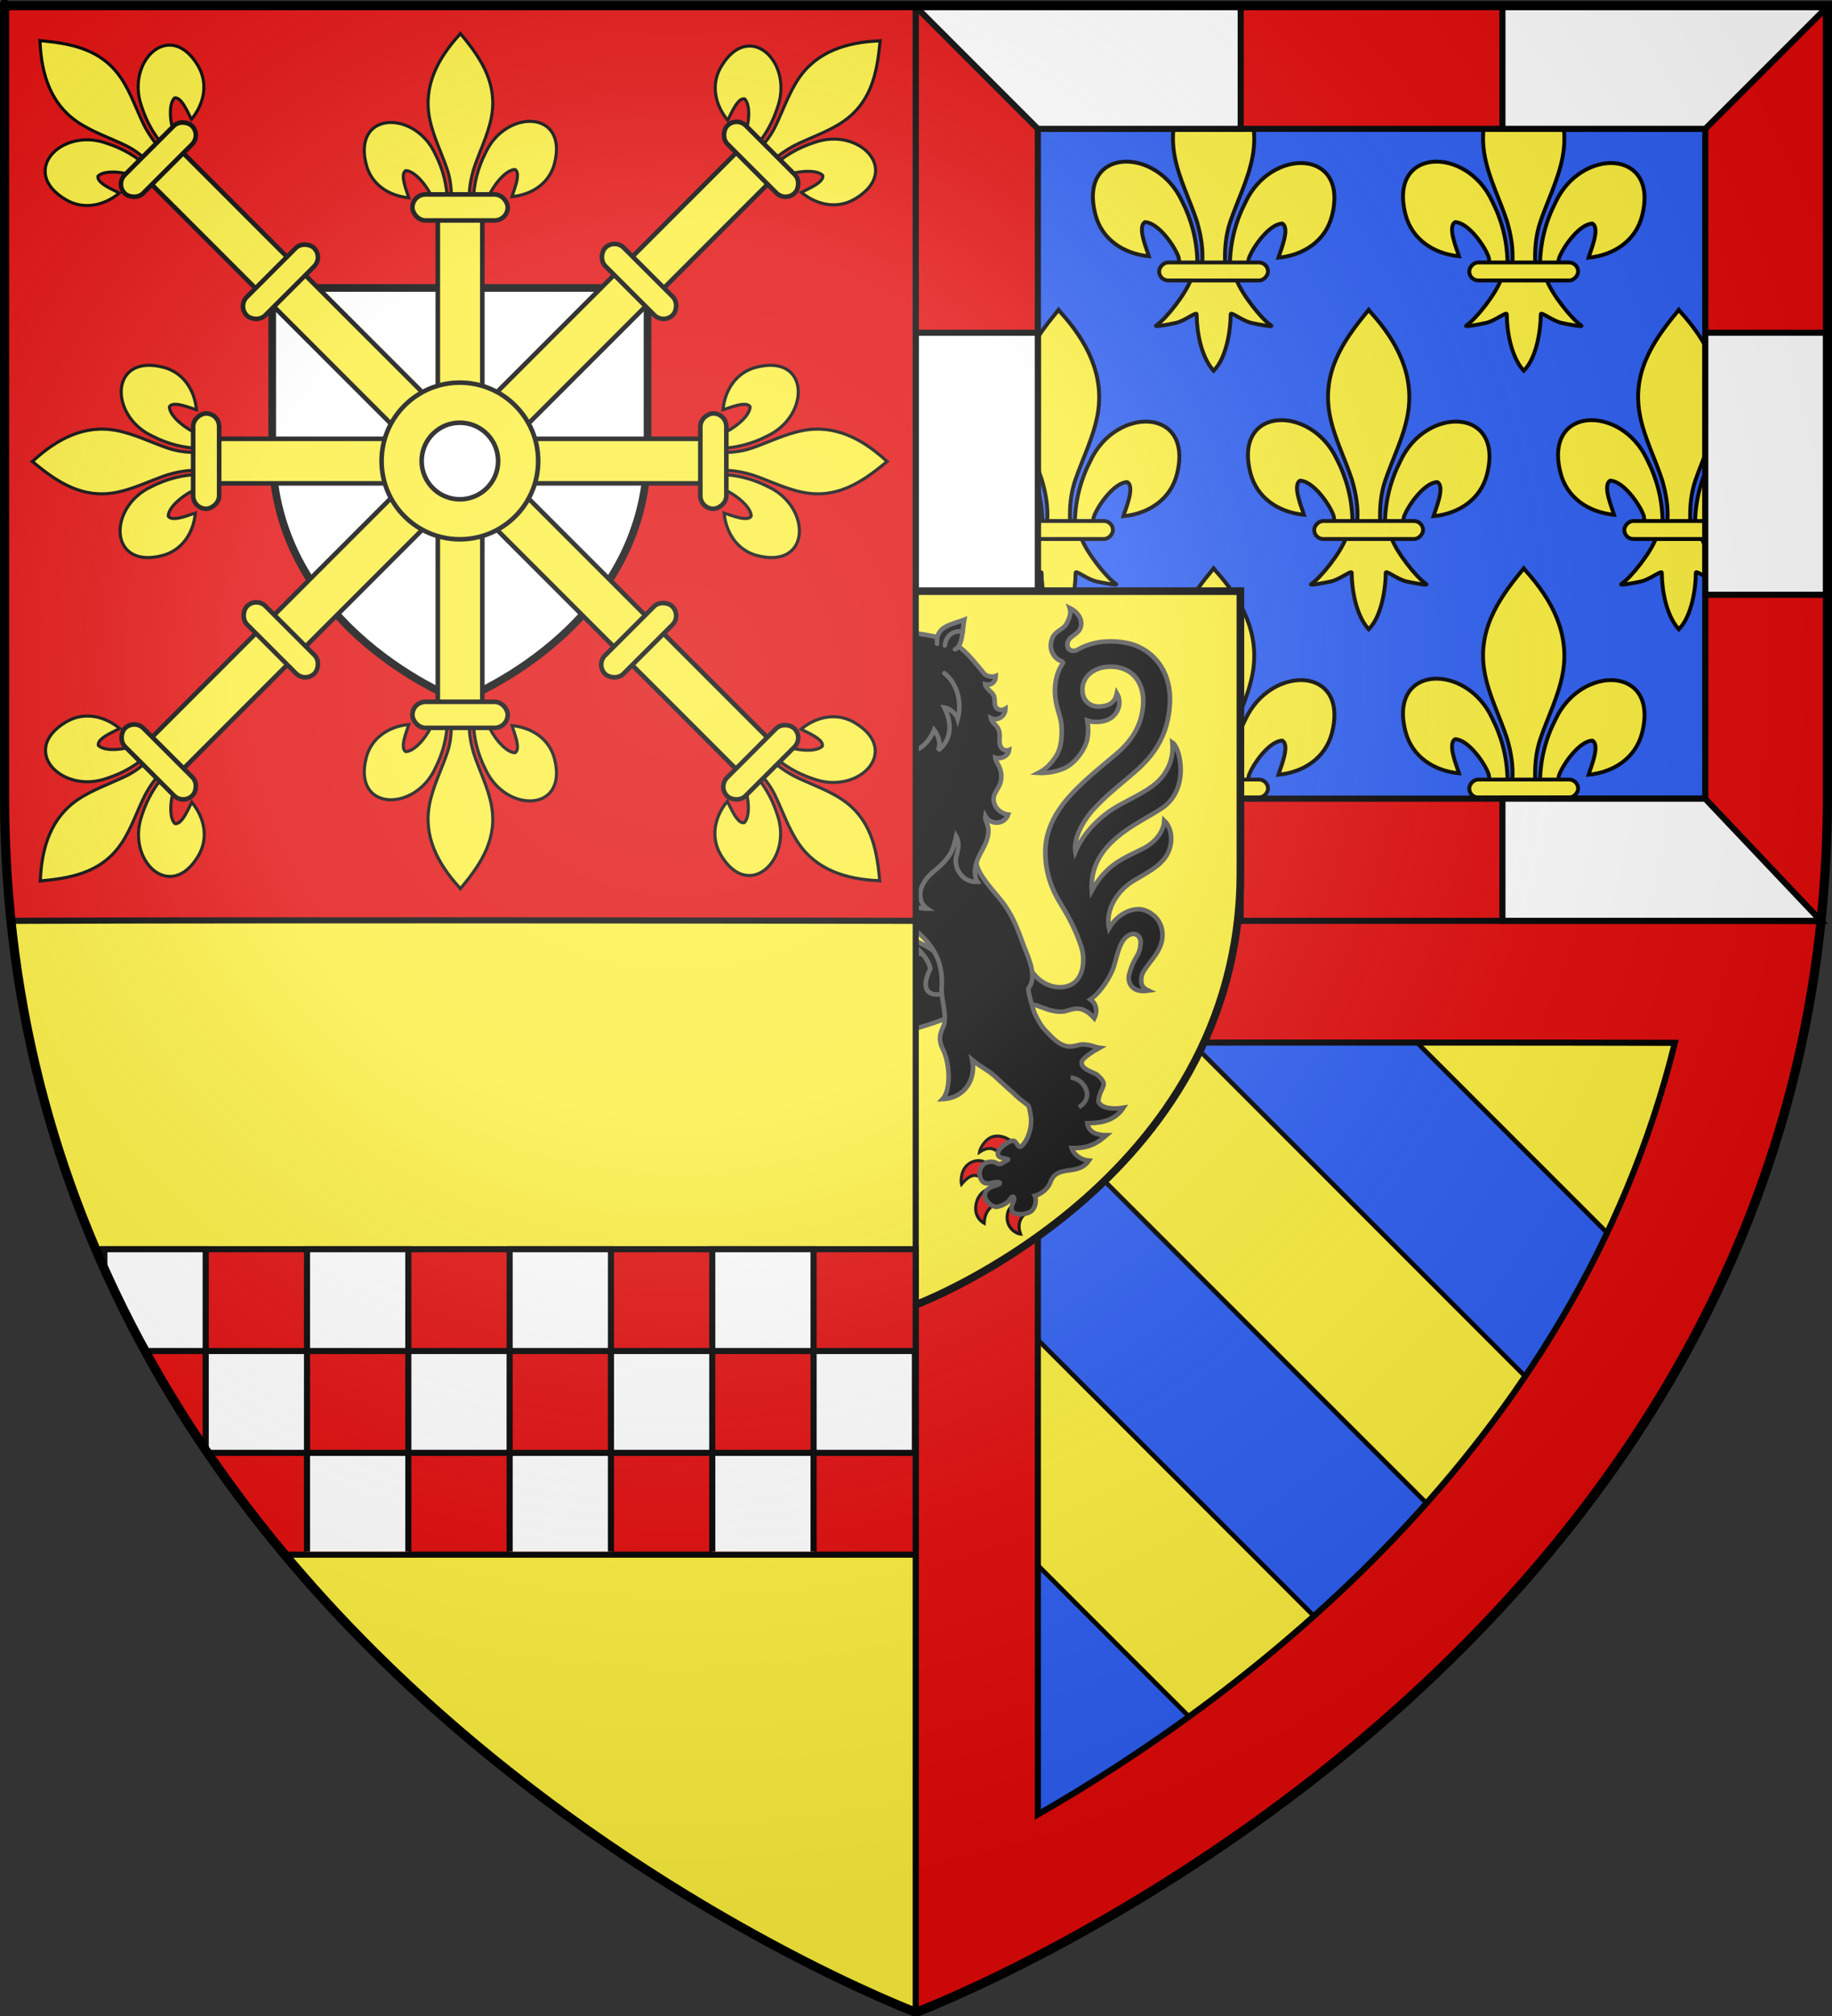 <?xml version="1.0" encoding="UTF-8" standalone="no"?>
<!-- Created with Inkscape (http://www.inkscape.org/) -->

<svg
   xmlns:dc="http://purl.org/dc/elements/1.1/"
   xmlns:cc="http://creativecommons.org/ns#"
   xmlns:rdf="http://www.w3.org/1999/02/22-rdf-syntax-ns#"
   xmlns:svg="http://www.w3.org/2000/svg"
   xmlns="http://www.w3.org/2000/svg"
   xmlns:xlink="http://www.w3.org/1999/xlink"
   version="1.0"
   width="600"
   height="660"
   id="svg2"
   style="enable-background:new">
  <rect width="100%" height="100%" fill="#333333" stroke="none"/>
  <desc
     id="desc4">Flag of Canton of Valais (Wallis)</desc>
  <defs
     id="defs6">
    <radialGradient
       cx="221.445"
       cy="226.331"
       r="300"
       fx="221.445"
       fy="226.331"
       id="radialGradient3199-1"
       xlink:href="#linearGradient3673-7"
       gradientUnits="userSpaceOnUse"
       gradientTransform="matrix(1.353,0,0,1.349,-77.629,-85.747)" />
    <linearGradient
       id="linearGradient3673-7">
      <stop
         id="stop3675-4"
         style="stop-color:#ffffff;stop-opacity:0.314"
         offset="0" />
      <stop
         id="stop3677-0"
         style="stop-color:#ffffff;stop-opacity:0.251"
         offset="0.36" />
      <stop
         id="stop3679-9"
         style="stop-color:#6b6b6b;stop-opacity:0.125"
         offset="0.72" />
      <stop
         id="stop3681-4"
         style="stop-color:#000000;stop-opacity:0.125"
         offset="1" />
    </linearGradient>
    <clipPath
       id="clipPath3124">
      <path
         d="m 283.301,23.421 0,232.214 c 0,12.646 -0.668,24.72 -1.909,36.616 l -266.304,0 0,-268.83 z"
         id="path3126"
         style="color:#000000;fill:#fcef3c;fill-opacity:1;fill-rule:evenodd;stroke:none;stroke-width:0.779;marker:none;visibility:visible;display:inline;overflow:visible;enable-background:accumulate" />
    </clipPath>
    <clipPath
       id="clipPath3275">
      <path
         d="m -481.589,456.674 c 16.347,38.039 38.139,71.268 62.219,100 l 205.969,0 0,-100 -268.188,0 z"
         id="path3277"
         style="color:#000000;fill:#e20909;fill-opacity:1;fill-rule:nonzero;stroke:#000000;stroke-width:2;stroke-linecap:butt;stroke-linejoin:miter;stroke-miterlimit:4;stroke-opacity:1;stroke-dasharray:none;stroke-dashoffset:0;marker:none;visibility:visible;display:inline;overflow:visible;enable-background:accumulate" />
    </clipPath>
  </defs>
  <g
     transform="matrix(-1,0,0,1,600,0)"
     id="g7544">
    <g
       transform="matrix(-1,0,0,1,600,-1.9999993e-7)"
       id="g10702"
       style="enable-background:new">
      <path
         d="m 291.039,618.014 c -1.851,5.297 -9.399,14.998 -13.408,17.763 -1.04,0.717 4.97,-0.413 7.661,-1.015 3.529,-0.79 8.117,-4.629 8.009,-3.274 -0.01,6.205 1.699,16.559 6.153,21.317 l 0.422,0.459 0.436,-0.459 c 4.452,-5.303 6.131,-14.626 6.153,-21.317 -0.108,-1.355 4.48,2.484 8.009,3.274 2.691,0.602 8.701,1.732 7.661,1.015 -4.009,-2.765 -11.553,-12.466 -13.404,-17.763 l -17.692,0 z"
         id="path10714"
         style="fill:#fcef3c;fill-opacity:1;fill-rule:evenodd;stroke:#000000;stroke-width:1.5;stroke-linecap:butt;stroke-linejoin:miter;stroke-miterlimit:4;stroke-opacity:1;stroke-dasharray:none" />
      <g
         id="g3297">
        <path
           d="m 306.183,611.093 c 0.189,-8.387 2.221,-16.182 6.005,-23.569 9.906,-21.279 40.164,-20.77 33.494,5.254 -2.458,9.59 -10.807,15.226 -20.726,16.193 0.716,-2.527 4.654,-11.46 1.475,-13.207 -5.083,0.196 -11.395,9.165 -12.913,13.443 -0.219,0.614 -0.158,1.324 -0.403,1.928"
           id="path10704"
           style="fill:#fcef3c;fill-opacity:1;fill-rule:evenodd;stroke:#000000;stroke-width:1.5;stroke-linecap:butt;stroke-linejoin:miter;stroke-miterlimit:4;stroke-opacity:1;stroke-dasharray:none;display:inline" />
        <path
           d="m 293.582,611.647 c -0.189,-8.387 -2.221,-16.182 -6.005,-23.569 -9.906,-21.279 -40.164,-20.77 -33.494,5.254 2.458,9.59 10.807,15.226 20.726,16.193 -0.716,-2.527 -4.654,-11.46 -1.475,-13.207 5.083,0.196 11.395,9.165 12.913,13.443 0.219,0.614 0.158,1.324 0.403,1.928"
           id="path10710"
           style="fill:#fcef3c;fill-opacity:1;fill-rule:evenodd;stroke:#000000;stroke-width:1.5;stroke-linecap:butt;stroke-linejoin:miter;stroke-miterlimit:4;stroke-opacity:1;stroke-dasharray:none" />
        <path
           d="m 299.297,530.39 c -10.437,11.486 -17.444,24.768 -14.423,40.345 1.667,8.594 5.707,16.553 8.556,24.832 1.782,5.194 2.237,10.62 2.026,16.08 l 8.854,0 c -0.424,-5.5 0.505,-10.83 2.026,-16.08 2.715,-8.331 6.845,-16.232 8.556,-24.832 3.199,-16.079 -4.31,-28.206 -14.378,-40.294 l -0.615,-0.801 -0.603,0.75 z"
           id="path10712"
           style="fill:#fcef3c;fill-opacity:1;fill-rule:nonzero;stroke:#000000;stroke-width:1.5;stroke-linecap:butt;stroke-linejoin:miter;stroke-miterlimit:4;stroke-opacity:1;stroke-dasharray:none" />
      </g>
      <rect
         width="42.148"
         height="6.972"
         rx="3.523"
         ry="3.523"
         x="278.842"
         y="611.377"
         id="rect10716"
         style="fill:#fcef3c;fill-opacity:1;stroke:#000000;stroke-width:1.5;stroke-miterlimit:4;stroke-opacity:1;stroke-dasharray:none;enable-background:new" />
    </g>
    <path
       d="m 300,658.5 c 0,0 298.5,-112.32 298.5,-397.772 0,-285.452 0,-258.552 0,-258.552 l -298.5,0 -298.5,0 0,258.552 c 0,285.452 298.5,397.772 298.5,397.772 z"
       id="path1411-7"
       style="color:#000000;fill:#2b5df2;fill-opacity:1;fill-rule:evenodd;stroke:#000000;stroke-width:2.5;stroke-linecap:butt;stroke-linejoin:miter;stroke-miterlimit:4;stroke-opacity:1;stroke-dasharray:none;stroke-dashoffset:0;marker:none;visibility:visible;display:inline;overflow:visible;enable-background:accumulate" />
    <path
       d="m 33.191,319.319 c 38.6,156.488 166.572,251.653 245.18,296.817 l 0,-296.853 c 0,0 -162.699,-0.196 -245.18,0.037 z"
       id="path3128"
       style="font-size:medium;font-style:normal;font-variant:normal;font-weight:normal;font-stretch:normal;text-indent:0;text-align:start;text-decoration:none;line-height:normal;letter-spacing:normal;word-spacing:normal;text-transform:none;direction:ltr;block-progression:tb;writing-mode:lr-tb;text-anchor:start;baseline-shift:baseline;color:#000000;fill:#fcef3c;fill-opacity:1;fill-rule:nonzero;stroke:#000000;stroke-width:2;stroke-linecap:butt;stroke-linejoin:miter;stroke-miterlimit:4;stroke-opacity:1;stroke-dasharray:none;stroke-dashoffset:0;marker:none;visibility:visible;display:inline;overflow:visible;enable-background:accumulate;font-family:Sans;-inkscape-font-specification:Sans" />
    <path
       d="m 371.594,322.688 132.438,132.438 c 10.128,-14.355 19.589,-29.58 28.156,-45.688 l -86.75,-86.75 -73.844,0 z m -49.969,23.844 0,73.812 113.156,113.188 c 12.429,-11.493 24.71,-23.919 36.562,-37.281 L 321.625,346.531 z m 0,147.656 0,121.938 c 21.603,-12.412 46.945,-28.612 73.125,-48.812 l -73.125,-73.125 z"
       transform="matrix(-1,0,0,1,600,0)"
       id="rect3799"
       style="color:#000000;fill:#2b5df2;fill-opacity:1;fill-rule:nonzero;stroke:#000000;stroke-width:1.5;stroke-linecap:butt;stroke-linejoin:miter;stroke-miterlimit:4;stroke-opacity:1;stroke-dasharray:none;stroke-dashoffset:0;marker:none;visibility:visible;display:inline;overflow:visible;enable-background:accumulate" />
    <path
       d="m 300.094,301.469 0,357.031 c 0,0 -269.212,-102.238 -296.219,-357.031 102.338,-0.393 296.219,0 296.219,0 z m -248.625,39.938 c 32.845,133.189 141.737,214.186 208.625,252.625 l 0,-252.656 c 0,0 -138.442,-0.167 -208.625,0.031 z"
       id="path12461"
       style="font-size:medium;font-style:normal;font-variant:normal;font-weight:normal;font-stretch:normal;text-indent:0;text-align:start;text-decoration:none;line-height:normal;letter-spacing:normal;word-spacing:normal;text-transform:none;direction:ltr;block-progression:tb;writing-mode:lr-tb;text-anchor:start;baseline-shift:baseline;color:#000000;fill:#e20909;fill-opacity:1;fill-rule:nonzero;stroke:#000000;stroke-width:2;stroke-linecap:butt;stroke-linejoin:miter;stroke-miterlimit:4;stroke-opacity:1;stroke-dasharray:none;stroke-dashoffset:0;marker:none;visibility:visible;display:inline;overflow:visible;enable-background:accumulate;font-family:Sans;-inkscape-font-specification:Sans" />
    <g
       transform="matrix(-1,0,0,1,300,-6)"
       clip-path="url(#clipPath3124)"
       id="g4792"
       style="enable-background:new">
      <use
         transform="matrix(0.846,0,0,0.846,-54.847,-256.021)"
         id="use4746-4"
         style="enable-background:new"
         x="0"
         y="0"
         width="600"
         height="660"
         xlink:href="#g10702" />
      <use
         transform="matrix(0.846,0,0,0.846,-105.63,-340.659)"
         id="use4750-3"
         style="enable-background:new"
         x="0"
         y="0"
         width="600"
         height="660"
         xlink:href="#g10702" />
      <use
         transform="matrix(0.846,0,0,0.846,-4.065,-340.659)"
         id="use4754-2"
         style="enable-background:new"
         x="0"
         y="0"
         width="600"
         height="660"
         xlink:href="#g10702" />
      <use
         transform="matrix(0.846,0,0,0.846,-156.413,-256.021)"
         id="use4762-8"
         style="enable-background:new"
         x="0"
         y="0"
         width="600"
         height="660"
         xlink:href="#g10702" />
      <use
         transform="matrix(0.846,0,0,0.846,-207.196,-340.659)"
         id="use3457"
         style="enable-background:new"
         x="0"
         y="0"
         width="600"
         height="660"
         xlink:href="#g10702" />
      <use
         transform="matrix(0.846,0,0,0.846,-54.847,-425.297)"
         id="use3501"
         style="enable-background:new"
         x="0"
         y="0"
         width="600"
         height="660"
         xlink:href="#g10702" />
      <use
         transform="matrix(0.846,0,0,0.846,-156.413,-425.297)"
         id="use3507"
         style="enable-background:new"
         x="0"
         y="0"
         width="600"
         height="660"
         xlink:href="#g10702" />
    </g>
    <path
       d="m 1.5,2.188 0,258.531 c 0,14.08 0.744,27.505 2.125,40.75 l 296.469,0 0,-299.281 -298.594,0 z m 40,40 218.594,0 0,219.281 -218.562,0 c -5.4e-4,-0.255 -0.031,-0.494 -0.031,-0.75 l 0,-218.531 z"
       id="path3042"
       style="font-size:medium;font-style:normal;font-variant:normal;font-weight:normal;font-stretch:normal;text-indent:0;text-align:start;text-decoration:none;line-height:normal;letter-spacing:normal;word-spacing:normal;text-transform:none;direction:ltr;block-progression:tb;writing-mode:lr-tb;text-anchor:start;baseline-shift:baseline;color:#000000;fill:#e20909;fill-opacity:1;fill-rule:nonzero;stroke:#000000;stroke-width:2;stroke-opacity:1;marker:none;visibility:visible;display:inline;overflow:visible;enable-background:accumulate;font-family:Sans;-inkscape-font-specification:Sans" />
    <path
       d="m 1.5,2.188 40,40 66.438,0 0,-40 -106.438,0 z m 192.156,0 0,40 66.438,0 40,-40 -106.438,0 z m -192.156,106.75 0,85.781 40,0 0,-85.781 -40,0 z m 258.594,0 0,85.781 40,0 0,-85.781 -40,0 z m -218.562,152.531 -37.906,40 104.312,0 0,-40 -66.406,0 z m 152.125,0 0,40 106.438,0 -40,-40 -66.438,0 z"
       id="path3103"
       style="font-size:medium;font-style:normal;font-variant:normal;font-weight:normal;font-stretch:normal;text-indent:0;text-align:start;text-decoration:none;line-height:normal;letter-spacing:normal;word-spacing:normal;text-transform:none;direction:ltr;block-progression:tb;writing-mode:lr-tb;text-anchor:start;baseline-shift:baseline;color:#000000;fill:#ffffff;fill-opacity:1;fill-rule:nonzero;stroke:#000000;stroke-width:2;stroke-opacity:1;marker:none;visibility:visible;display:inline;overflow:visible;enable-background:accumulate;font-family:Sans;-inkscape-font-specification:Sans" />
  </g>
  <g
     id="layer4" />
  <g
     id="layer2" />
  <g
     id="g7528" />
  <path
     d="m 300,427.14 c 0,0 -106.244,-39.978 -106.244,-141.578 0,-101.6 0,-92.026 0,-92.026 l 212.488,0 0,92.026 c 0,101.6 -106.244,141.578 -106.244,141.578 z"
     id="path1411-7-8"
     style="color:#000000;fill:#fcef3c;fill-opacity:1;fill-rule:evenodd;stroke:#000000;stroke-width:2.5;stroke-linecap:butt;stroke-linejoin:miter;stroke-miterlimit:4;stroke-opacity:1;stroke-dasharray:none;stroke-dashoffset:0;marker:none;visibility:visible;display:inline;overflow:visible;enable-background:accumulate" />
  <g
     transform="matrix(-0.375,0.012,-0.007,0.366,429.621,185.215)"
     id="g7013-0"
     style="stroke:#000000;stroke-width:1.506;stroke-miterlimit:4;stroke-opacity:1;stroke-dasharray:none;display:inline;enable-background:new">
    <g
       transform="translate(1.1073211e-5,7.642522e-6)"
       id="g4521"
       style="stroke:#000000;stroke-width:1.506;stroke-miterlimit:4;stroke-opacity:1;stroke-dasharray:none;display:inline;enable-background:new">
      <path
         d="m 495.759,420.757 c 7.086,-0.199 12.022,5.049 12.59,6.086 -13.035,1.291 -13.758,6.564 -17.442,16.025 -4.89,-3.539 -9.207,-6.569 -12.042,-8.178 -0.208,-2.149 3.057,-8.615 10.497,-12.265 2.275,-1.116 4.414,-1.612 6.398,-1.668 z m 15.44,21.004 c 1.447,-0.074 2.918,0.022 4.396,0.38 10.811,2.621 10.483,11.115 10.582,13.933 -11.916,-5.615 -16.459,0.529 -23.548,6.681 l -5.545,-15.333 c 2.179,-1.607 7.845,-5.338 14.116,-5.662 z m -15.639,31.43 c 0,0 9.605,-4.323 16.486,-0.476 7.418,4.148 6.634,14.492 5.139,18.084 -6.189,-9.369 -14.57,-7.261 -20.892,-2.562 z m -27.109,20.718 c -2.21,12.611 2.605,14.464 11.05,14.73 -2.923,2.792 -12.623,7.595 -18.917,4.354 -6.916,-3.561 -8.472,-14.738 -7.771,-15.046 z"
         id="path3031"
         style="color:#000000;fill:#e20909;fill-opacity:1;fill-rule:evenodd;stroke:#000000;stroke-width:2.703;stroke-linecap:round;stroke-linejoin:miter;stroke-miterlimit:4;stroke-opacity:1;stroke-dasharray:none;stroke-dashoffset:0;marker:none;visibility:visible;display:inline;overflow:visible;enable-background:accumulate" />
      <path
         d="m 394.469,329.887 c 22.241,-0.723 35.724,14.063 38.235,30.96 1.078,7.252 2.134,12.205 5.401,14.969 8.014,6.778 21.092,7.848 22.322,7.34 -8.023,9.82 -15.016,13.246 -25.416,11.257 1.941,11.71 -8.92,26.662 -14.62,38.899 -1.924,4.132 7.279,6.705 18.371,8.307 3.61,0.521 10.623,4.868 14.084,5.752 3.585,0.915 9.036,0.381 11.154,-1.011 2.189,-1.439 10.166,-10.702 16.129,-12.887 5.549,-2.033 12.429,-1.19 13.619,3.372 1.895,7.28 -7.688,10.523 -9.009,13.161 -1.278,2.551 0.793,4.493 2.6,3.382 2.144,-1.318 9.13,-9.318 13.324,-8.079 3.16,0.934 5.721,3.775 6.36,11.853 0.542,6.846 -10.46,9.295 -14.611,9.753 -3.38,0.372 -3.008,3.784 -0.988,4.369 2.174,0.63 11.849,-5.547 12.299,-0.91 0.45,4.636 0.959,14.757 -5.108,18.509 -4.77,2.95 -22.389,-1.797 -24.408,-2.257 -2.405,-0.547 -4.751,-1.199 -5.552,-0.428 -5.447,5.24 5.454,6.7 1.657,11.525 -4.035,5.128 -9.733,5.77 -14.997,6.824 -10.815,2.166 -4.929,-18.952 -7.31,-19.004 -5.129,-0.568 -7.127,-1.31 -11.341,2.255 -4.215,3.564 -10.655,14.374 -19.44,17.42 0.923,-8.136 0.442,-15.412 -2.122,-20.779 -3.218,9.408 -14.24,14.372 -25.399,17.694 5.688,-6.835 7.447,-18.964 5.706,-20.75 -7.463,8.568 -14.384,11.822 -28.159,11.859 4.165,-3.256 6.445,-12.44 5.59,-14.975 -1.312,-3.889 -4.455,3.057 -7.992,-4.817 -2.229,-4.964 1.651,-11.157 3.271,-14.347 7.431,-14.629 9.177,-48.007 -23.661,-54.824 -17.859,-3.707 -44.764,-13.529 -47.05,-16.481 -18.226,-23.525 -0.549,-44.462 9.337,-56.468 24.181,11.166 59.649,-0.142 87.726,-1.444 z"
         id="path3039"
         style="color:#000000;fill:#000000;fill-opacity:1;fill-rule:evenodd;stroke:#4d4d4d;stroke-width:4.054;stroke-linecap:butt;stroke-linejoin:miter;stroke-miterlimit:4;stroke-opacity:1;stroke-dasharray:none;stroke-dashoffset:0;marker:none;visibility:visible;display:inline;overflow:visible;enable-background:accumulate" />
      <path
         d="m 385.206,447.446 c 0,0 -6.166,8.762 -1.796,17.645 4.558,9.263 15.567,3.388 15.567,3.388"
         id="path3656"
         style="color:#000000;fill:none;stroke:#4d4d4d;stroke-width:4.054;stroke-linecap:butt;stroke-linejoin:miter;stroke-miterlimit:4;stroke-opacity:1;stroke-dasharray:none;stroke-dashoffset:0;marker:none;visibility:visible;display:inline;overflow:visible;enable-background:accumulate" />
    </g>
    <path
       d="m 210.797,391.952 c -7.431,-0.083 -15.299,-8.253 -28.359,6.804 -2.547,-5.399 -2.139,-12.479 3.839,-16.913 -8.557,-5.485 -17.57,-20.067 -20.007,-28.913 -3.175,-11.526 -5.06,-25.059 -14.009,-28.136 -4.748,-1.633 -9.297,2.031 -9.005,8.038 0.633,13.04 5.114,10.087 9.451,27.58 1.629,6.568 -2.055,17.072 -16.977,15.259 6.396,-3.197 6.81,-7.161 6.23,-12.365 -1.006,-9.034 -16.214,-19.165 -17.529,-34.017 -1.547,-17.469 12.6,-25.806 19.556,-26.706 9.313,-1.205 20.52,4.423 27.127,16.093 3.962,-17.43 -7.532,-33.891 -20.2,-41.534 -10.614,-6.404 -22.704,-11.92 -28.492,-21.45 -6.526,-10.745 -4.893,-24.582 2.161,-31.599 0.223,6.545 4.487,17.414 17.776,24.033 16.131,8.036 31.793,12.442 44.469,36.409 3.633,-43.724 -41.731,-59.267 -60.449,-72.167 -23.233,-16.012 -14.806,-52.794 -7.553,-58.011 -0.536,6.132 -0.975,15.718 5.92,26.819 7.975,12.84 22.257,18.319 39.439,27.551 17.087,9.182 31.123,24.274 37.601,40.377 2.096,-11.075 -5.553,-26.775 -15.364,-37.626 -10.163,-11.24 -22.377,-20.987 -29.316,-26.89 -13.821,-11.757 -33.974,-27.998 -35.361,-64.982 -0.981,-26.011 12.049,-44.664 29.956,-52.85 10.502,-4.8 25.781,-5.959 36.245,-3.882 5.25,1.042 10.471,2.736 15.347,5.616 3.433,2.028 9.457,0.519 8.978,-5.673 -0.565,-7.297 -10.762,-7.509 -11.678,-16.052 -0.755,-7.047 4.612,-12.904 10.227,-15.897 -1.478,4.379 -0.07,9.36 2.747,14.282 3.671,6.416 12.296,5.444 13.17,17.779 0.432,6.17 -3.738,13.274 -9.492,15.189 -0.687,0.446 -1.842,1.418 -1.373,2.082 6.135,8.666 7.042,20.362 6.24,28.519 -1.339,13.622 -6.024,18.558 -6.335,31.143 -0.098,3.923 -0.317,15.232 4.143,22.54 5.497,9.008 10.288,12.494 15.644,15.215 -7.648,0.736 -15.777,-0.817 -21.447,-2.904 -10.48,-3.858 -19.178,-16.933 -20.784,-25.734 -1.069,-5.86 -0.692,-11.383 0.173,-16.779 -5.207,1.957 -14.217,2.501 -20.431,-1.57 -6.381,-4.18 -9.774,-13.544 -4.851,-21.963 1.476,8.325 6.884,11.189 15.086,11.259 7.806,0.067 14.15,-5.129 15.005,-13.837 1.261,-12.835 -9.184,-21.822 -23.795,-21.531 -19.355,0.385 -30.163,15.277 -29.516,34.289 0.649,19.057 9.602,32.812 22.431,43.756 11.022,9.402 22.636,18.506 34.072,29.995 8.919,8.96 26.462,27.999 26.544,53.986 0.061,19.257 -5.725,35.016 -14.571,49.331 -8.846,14.315 -14.154,26.175 -18.025,37.179 -4.653,13.227 -2.952,31.019 9.327,35.631 12.719,4.777 30.283,-3.641 36.803,-20.966 1.948,12.445 4.429,38.236 -7.929,37.664 -7.548,2.883 -14.37,6.627 -22.858,6.532 z"
       id="path504-4-8"
       style="color:#000000;fill:#000000;fill-opacity:1;fill-rule:evenodd;stroke:#4d4d4d;stroke-width:4.054;stroke-linecap:butt;stroke-linejoin:miter;stroke-miterlimit:4;stroke-opacity:1;stroke-dasharray:none;stroke-dashoffset:0;marker:none;visibility:visible;display:inline;overflow:visible;enable-background:accumulate" />
    <g
       transform="matrix(-1.124,0.129,0.068,1.147,607.431,-11.162)"
       id="g3019"
       style="fill:#fcef3c;fill-opacity:1;stroke:#000000;stroke-width:7.115;stroke-miterlimit:4;stroke-opacity:1;stroke-dasharray:none;display:inline">
      <path
         d="m 100.406,63.094 c -10.114,0.192 -15.591,8.079 -17.031,10.938 17.972,-2.722 16.411,2.56 19.719,13.25 L 118.688,80.75 C 117.275,75.131 114.799,66.011 106.5,63.844 c -2.196,-0.573 -4.221,-0.786 -6.094,-0.75 z m 37.906,0.438 c -3.399,-0.067 -6.729,0.907 -9.125,2.656 7.044,2.514 10.928,5.506 7.406,17.156 l 13.344,8.875 c 3.328,-4.026 6.824,-13.231 0.125,-22.719 -2.867,-4.061 -7.38,-5.883 -11.75,-5.969 z M 78.625,87.562 C 72.586,87.381 65.348,91.266 62.375,106.031 78.096,94.162 78.159,105.605 86.031,113.25 l 10.625,-18.094 c 0,0 -6.036,-4.281 -14.094,-6.906 -1.198,-0.39 -2.544,-0.646 -3.938,-0.688 z m 32.656,58.562 c -6.582,10.649 -15.364,11.329 -26.812,5.844 7.307,21.353 23.868,21.132 38.875,9.188 L 111.281,146.125 z"
         transform="matrix(0.878,-0.049,0.049,0.878,-31.865,-17.784)"
         id="path3021"
         style="color:#000000;fill:#e20909;fill-opacity:1;fill-rule:evenodd;stroke:#000000;stroke-width:2.698;stroke-linecap:round;stroke-linejoin:miter;stroke-miterlimit:4;stroke-opacity:1;stroke-dasharray:none;stroke-dashoffset:0;marker:none;visibility:visible;display:inline;overflow:visible;enable-background:accumulate" />
      <path
         d="m 98.501,125.347 c 0.889,5.229 4.911,12.556 3.959,18.978 3.503,-3.896 6.617,-8.713 6.651,-13.638 6.555,9.628 0.393,24.304 1.84,35.248 2.624,-4.048 9.277,-10.237 10.465,-15.438 6.781,12.013 -6.142,15.906 2.694,40.028 1.654,-9.103 7.092,-16.961 9.135,-23.276 3.324,16.801 20.525,26.677 29.477,23.121 23.28,25.744 47.76,12.997 44.111,-16.766 0,0 -23.472,-42.408 -28.927,-45.789 -5.922,-3.671 -13.333,-6.817 -21.86,-11.334 -9.624,-5.098 -17.514,-9.178 -25.143,-15.167 -7.629,-5.989 -11.522,-11.601 -16.544,-15.833 -7.069,-5.958 -12,-12.812 -12.411,-16.147 -0.503,-4.081 3.373,-5.5 4.316,-12.122 1.122,-7.879 -7.503,-15.532 -14.804,-13.781 -4.162,0.998 -3.978,8.881 -6.125,10.644 -0.506,0.416 -1.138,0.597 -1.983,0.423 -4.426,-0.913 -1.889,-13.769 -8.914,-13.699 -7.025,0.07 -12.42,2.647 -15.64,9.806 -2.588,5.754 8.236,8.657 8.895,11.861 0.148,0.718 -1.292,1.893 -2.031,1.935 -0.488,0.028 -8.666,-7.47 -14.39,-5.031 -4.46,1.901 -8.996,7.68 -6.823,15.007 1.879,6.336 10.449,6.103 14.582,6.209 4.9,0.125 16.888,13.112 16.519,19.431 0.141,5.058 -7.504,3.684 -8.609,9.587 -1.417,7.57 5.049,15.399 11.485,13.884 4.816,-1.134 9.536,-7.907 11.737,-8.295 5.373,-0.466 7.352,4.35 8.337,10.155 z"
         id="path3029"
         style="color:#000000;fill:#000000;fill-opacity:1;fill-rule:evenodd;stroke:#4d4d4d;stroke-width:3.558;stroke-linecap:butt;stroke-linejoin:miter;stroke-miterlimit:4;stroke-opacity:1;stroke-dasharray:none;stroke-dashoffset:0;marker:none;visibility:visible;display:inline;overflow:visible;enable-background:accumulate" />
    </g>
    <path
       d="m 355.589,319.673 c -14.603,6.047 -27.17,20.203 -28.957,30.145 8.01,16.8 2.348,24.607 -9.545,22.948 -9.706,-1.349 -9.563,-9.322 -6.814,-18.604 2.453,-8.281 6.046,-13.937 13.579,-20.045 9.835,-7.976 27.591,-15.062 31.738,-14.445 z"
       id="path3041"
       style="color:#000000;fill:#000000;fill-opacity:1;fill-rule:evenodd;stroke:#4d4d4d;stroke-width:4.054;stroke-linecap:butt;stroke-linejoin:miter;stroke-miterlimit:4;stroke-opacity:1;stroke-dasharray:none;stroke-dashoffset:0;marker:none;visibility:visible;display:inline;overflow:visible;enable-background:accumulate" />
    <path
       d="m 264.999,501.442 c 1.001,-0.054 2.003,-0.021 3.033,0.142 7.501,1.184 12.141,10.14 12.593,13.817 -7.184,-4.559 -12.063,-4.763 -20.003,3.72 -2.421,-2.912 -6.036,-6.905 -9.672,-10.944 1.006,-1.289 7.041,-6.359 14.049,-6.735 z m 15.845,21.488 c 2.224,-0.182 4.75,0.18 7.278,1.513 9.426,4.969 8.152,17.555 7.635,19.141 -8.251,-9.982 -13.882,-9.721 -21.263,-1.34 l -1.123,-16.126 c 0.864,-1.097 3.768,-2.884 7.474,-3.188 z m -10.47,25.287 c 0,0 9.539,0.883 12.092,12.516 2.551,11.62 -5.138,17.186 -7.159,18.347 -0.123,-8.991 -4.336,-16.348 -14.748,-18.383 l 9.815,-12.48 z m -21.628,14.206 c 2.261,1.627 6.945,3.997 6.554,12.771 -0.419,9.437 -8.486,14.232 -11.971,14.727 3.387,-8.93 0.394,-15.372 -5.159,-19.189 l 10.576,-8.309 z"
       id="path3069"
       style="color:#000000;fill:#e20909;fill-opacity:1;fill-rule:evenodd;stroke:#000000;stroke-width:2.703;stroke-linecap:round;stroke-linejoin:miter;stroke-miterlimit:4;stroke-opacity:1;stroke-dasharray:none;stroke-dashoffset:0;marker:none;visibility:visible;display:inline;overflow:visible;enable-background:accumulate" />
    <g
       transform="matrix(-0.896,-0.65,0.681,-0.954,49.953,810.836)"
       id="g2989"
       style="fill:#fcef3c;fill-opacity:1;stroke:#000000;stroke-width:7.115;stroke-miterlimit:4;stroke-opacity:1;stroke-dasharray:none;display:inline">
      <path
         d="m 105.906,278.781 c -6.828,0.233 -12.953,7.036 -14.312,11.031 7.304,-3.114 12.389,-1.877 16.781,2.5 l 10.75,-7.969 c 0,0 -5.955,-4.946 -11.844,-5.531 -0.46,-0.046 -0.92,-0.047 -1.375,-0.031 z m -19.75,32.125 c -3.715,0.113 -9.545,0.882 -14.219,4.156 -7.327,5.133 -9.127,16.421 -8.344,18.656 7.147,-7.806 12.64,-10.203 26.312,-7.688 L 89.844,311 c 0,0 -1.458,-0.161 -3.688,-0.094 z m 4.125,27.344 c 0,0 -11.844,4.113 -14.5,13.656 -2.833,10.18 3.805,17.977 6.812,19.469 1.14,-7.101 2.444,-17.269 16.25,-20.406 L 90.281,338.25 z m 17.938,18.844 c -2.023,4.172 -5.753,10.447 -3.188,17.781 3.125,8.934 14.491,10.798 17.688,10.938 -5.743,-9.26 -4.154,-15.86 0.062,-25.062 l -14.562,-3.656 z"
         transform="matrix(0.697,-0.535,-0.535,-0.698,9.157,880.92)"
         id="path3055"
         style="color:#000000;fill:#e20909;fill-opacity:1;fill-rule:evenodd;stroke:#000000;stroke-width:2.698;stroke-linecap:round;stroke-linejoin:miter;stroke-miterlimit:4;stroke-opacity:1;stroke-dasharray:none;stroke-dashoffset:0;marker:none;visibility:visible;display:inline;overflow:visible;enable-background:accumulate" />
      <g
         id="g2997"
         style="fill:#fcef3c;fill-opacity:1;stroke:#000000;stroke-width:7.115;stroke-miterlimit:4;stroke-dasharray:none">
        <g
           id="g3041"
           style="fill:#fcef3c;fill-opacity:1;stroke:#000000;stroke-width:7.115;stroke-miterlimit:4;stroke-dasharray:none">
          <path
             d="m 15.573,267.841 c 12.978,9.778 20.185,-8.707 34.649,-3.574 -4.057,3.378 -6.893,10.164 -4.986,15.777 10.865,-8.422 18.416,-8.594 27.655,-7.902 -4.491,3.231 -10.278,9.154 -6.511,16.295 5.425,-3.789 16.659,-11.901 29.758,-6.851 -12.18,6.097 -14.837,13.553 -12.064,16.307 8.195,8.143 13.222,3.722 10.827,15.793 -0.673,3.392 -8.164,11.437 -4.034,15.613 2.19,2.215 12.648,1.422 17.575,0.804 -2.069,1.885 -5.612,9.004 -11.878,11.341 -6.266,2.337 -11.378,5.07 -13.254,18.831 -0.851,6.344 -1.893,8.614 0.21,20.505 0.423,2.39 6.805,20.539 8.099,19.179 10.167,3.268 13.262,17.481 15.85,27.842 3.062,10.833 6.552,21.49 6.897,34.916 0.265,10.313 -3.805,31.234 2.209,40.916 7.788,12.555 16.824,25.432 22.071,31.091 14.38,15.505 17.439,18.211 5.346,35.383 -7.149,10.151 -33.982,42.667 -62.198,36.759 -14.417,-3.018 -22.578,3.832 -38.113,-2.906 -15.535,-6.738 -12.958,-2.87 -23.071,-4.118 -10.113,-1.248 -18.739,-1.65 -21.275,-1.512 -5.071,0.276 -6.609,0.714 -15.613,0.531 -9.004,-0.182 -17.179,-0.528 -18.932,-0.905 -3.506,-0.754 -16.809,2.718 -18.922,4.66 -1.304,1.198 -0.264,11.135 -2.889,13.912 -3.29,3.481 -14.211,7.325 -17.84,2.564 -1.944,-2.55 3.23,-10.084 0.012,-12.187 -2.191,-1.432 -9.104,0.608 -11.13,2.941 -1.158,1.333 -3.473,6.591 -7.414,8.106 -7.363,2.832 -15.719,-4.694 -14.593,-10.818 0.572,-3.113 9.369,-6.211 9.994,-7.632 0.708,-1.611 1.086,-2.746 -0.586,-3.657 -1.814,-0.987 -10.461,5.927 -13.019,4.784 -8.711,-3.892 -10.193,-17.409 -0.989,-19.461 3.092,-0.689 6.585,-0.611 8.989,-0.613 2.133,-0.002 2.505,-2.22 2.089,-3.088 -0.948,-1.975 -10.362,-1.352 -11.424,-4.623 -2.042,-6.29 7.792,-15.482 13.508,-13.152 4.436,1.808 14.27,6.595 15.821,7.087 0.776,0.246 2.246,0.993 8.02,-1.234 14.169,-5.879 14.371,-14.061 11.324,-27.446 6.34,0.458 19.665,5.742 20.405,13.411 1.028,-8.003 4.634,-18.892 10.62,-24.29 2.627,9.09 10.398,12.695 13.227,14.402 1.013,-7.309 8.861,-20.025 18.11,-24.145 -3.745,9.325 -2.002,19.973 8.354,17.993 10.355,-1.98 13.845,-1.316 20.588,4.223 6.743,5.539 14.051,-3.056 13.902,-10.328 -0.149,-7.272 -0.099,-10.036 0.605,-17.272 0.757,-7.785 3.018,-16.549 4.63,-22.097 1.821,-6.27 3.128,-12.637 2.915,-20.298 -0.272,-9.814 -3.548,-18.758 -10.339,-27.589 -7.342,-7.928 -9.057,-18.417 -16.51,-25.922 -3.116,-2.642 -10.841,-4.124 -12.636,-15.406 -1.795,-11.282 -12.992,-29.13 -23,-31.046 15.364,-10.057 30.83,-1.816 36.573,11.046 2.156,-8.928 5.075,-13.015 6.657,-20.488 0.599,-2.831 3.088,-15.97 3.93,-18.953 1.158,-6.848 1.114,-5.767 3.782,-15.126 -0.194,-1.201 -3.425,-8.007 -4.554,-9.546 -0.326,-0.445 -2.679,-4.191 -6.926,-7.363 -3.759,-2.807 -8.787,-5.352 -11.871,-5.115 -3.174,0.243 0.118,6.051 -2.717,7.455 -3.75,1.857 -14.179,1.801 -15.616,-2.075 -1.398,-3.771 7.237,-8.253 3.219,-7.752 l -5.137,0.641 c -3.158,0.394 -1.682,3.972 -6.98,6.707 -6.511,3.361 -13.344,-2.722 -12.996,-8.965 0.228,-4.107 5.912,-5.758 5.912,-5.758 5.839,-2.487 6.246,-5.532 -1.251,-2.575 0,0 -7.327,2.728 -10.081,-2.651 -1.879,-3.669 0.144,-10.464 2.93,-11.851 3.697,-1.841 8.903,-2.44 11.34,-1.347 4.572,2.05 4.697,-1.274 1.244,-3.042 -1.962,-1.004 -5.821,-3.39 -4.81,-6.759 1.231,-4.106 8.725,-7.732 12.246,-7.238 5.392,0.757 8.5,5.982 8.745,7.945 6.423,-2.2 11.585,-0.964 15.325,0.918 z"
             id="path2975"
             style="color:#000000;fill:#000000;fill-opacity:1;fill-rule:evenodd;stroke:#4d4d4d;stroke-width:3.558;stroke-linecap:butt;stroke-linejoin:miter;stroke-miterlimit:4;stroke-opacity:1;stroke-dasharray:none;stroke-dashoffset:0;marker:none;visibility:visible;display:inline;overflow:visible;enable-background:accumulate" />
        </g>
        <path
           d="m -55.235,566.944 c 0,0 52.326,-17.339 100.136,-8.391"
           id="path4171"
           style="color:#000000;fill:none;stroke:#4d4d4d;stroke-width:3.558;stroke-linecap:round;stroke-linejoin:miter;stroke-miterlimit:4;stroke-opacity:1;stroke-dasharray:none;stroke-dashoffset:0;marker:none;visibility:visible;display:inline;overflow:visible;enable-background:accumulate" />
      </g>
    </g>
    <g
       transform="matrix(-1.02,0.059,0.005,1.044,654.856,-48.442)"
       id="g2657"
       style="fill:#fcef3c;fill-opacity:1;stroke:#000000;stroke-width:7.653;stroke-miterlimit:4;stroke-opacity:1;stroke-dasharray:none;display:inline" />
    <g
       transform="matrix(-1.011,0.19,0.133,1.029,625.637,-79.508)"
       id="g2655"
       style="fill:#fcef3c;fill-opacity:1;stroke:#000000;stroke-width:7.653;stroke-miterlimit:4;stroke-opacity:1;stroke-dasharray:none;display:inline">
      <g
         transform="matrix(1,0.125,0,1,3.8986913e-6,-34.321)"
         id="g2651"
         style="stroke-width:7.653">
        <path
           d="m 318.739,150.264 c -7.934,0.239 -15.587,0.483 -22.243,-1.63 -6.2,-1.968 -14.928,-0.942 -21.613,2.342 -10.755,5.283 -17.632,9.153 -29.36,9.381 -9.876,0.191 -13.66,-5.133 -13.469,-15.963 2.917,5.468 6.72,7.444 10.063,7.462 4.301,0.022 11.656,-2.007 17.094,-5.604 28.15,-18.625 48.983,-15.294 59.528,4.012 z"
           id="path601"
           style="color:#000000;fill:#e20909;fill-opacity:1;fill-rule:evenodd;stroke:#000000;stroke-width:2.619;stroke-linecap:round;stroke-linejoin:miter;stroke-miterlimit:4;stroke-opacity:1;stroke-dasharray:none;stroke-dashoffset:0;marker:none;visibility:visible;display:inline;overflow:visible;enable-background:accumulate" />
      </g>
      <g
         transform="translate(3.8986913e-6,0)"
         id="g2652"
         style="stroke-width:7.653">
        <path
           d="m 246.656,96.875 c -1.239,3.215 -0.772,13.107 5.625,16.094 0.861,-5.645 3.429,-12.222 5.375,-15.594 z m 10.513,36.501 c -0.716,3.475 0.378,7.846 2.031,10.5 l 7.562,-1.938 c -3.929,-2.029 -7.455,-5.091 -9.594,-8.562 z"
           transform="matrix(0.93,-0.118,0.118,0.929,2.501,63.18)"
           id="path602"
           style="fill:#ffffff;fill-opacity:1;fill-rule:evenodd;stroke:#000000;stroke-width:2.795;stroke-linecap:butt;stroke-linejoin:miter;stroke-miterlimit:4;stroke-opacity:1;stroke-dasharray:none;display:inline" />
      </g>
      <g
         transform="translate(3.8986913e-6,0)"
         id="g2653"
         style="stroke-width:7.653" />
      <path
         d="m 371.219,274.34 c -3.636,-3.976 -4.202,-10.728 -3.32,-16.501 1.203,-7.873 5.738,-14.841 6.234,-23.449 0.571,-10.069 -4.71,-11.674 -4.675,-16.6 5.176,6.621 16.993,5.382 19.131,-4.265 -5.333,0.059 -10.579,-2.686 -13.008,-7.317 -4.375,-8.339 2.634,-12.524 2.539,-21.234 -0.111,-10.275 -6.742,-13.746 -7.773,-17.946 5.235,0.762 10.878,-2.972 10.8,-8.341 -2.505,1.39 -5.332,1.122 -7.454,-1.547 -2.544,-3.2 -1.642,-8.062 -2.9,-11.771 -2.335,-6.888 -7.878,-6.929 -9.246,-11.232 5.681,1.862 12.119,-3.049 11.212,-9.836 -1.761,1.568 -4.269,2.125 -6.575,1.135 -4.147,-1.78 -2.819,-6.614 -4.865,-10.544 -1.482,-2.846 -8.06,-5.385 -8.899,-8.613 4.748,0.544 8.684,-2.794 7.908,-8.409 -2.214,1.42 -7.709,1.474 -9.808,-0.357 -9.826,-8.571 -16.926,-15.823 -27.794,-21.249 -8.81,-4.399 -29.954,-5.083 -46.032,-3.605 -11.849,1.09 -21.046,7.688 -27.686,12.481 -5.787,4.177 -1.37,6.835 0.731,9.659 -5.468,0.159 -10.192,-0.061 -14.967,2.689 -2.754,1.586 -6.194,4.654 -5.633,6.254 0.324,0.925 2.882,3.701 4.49,2.297 0.449,3.71 0.035,5.919 0.73,9.733 0.915,5.016 4.502,9.19 8.764,9.608 11.3,1.11 21.194,-0.985 30.629,-6.341 12.774,-7.251 18.22,-0.226 20.568,7.89 2.367,8.182 1.201,18.946 -5.322,26.565 -3.386,3.955 -10.034,8.364 -17.039,9.117 -3.932,0.423 -7.999,-0.945 -11.193,1.079 -1.628,1.032 -1.203,6.845 -1.249,10.069 -0.035,2.517 2.057,3.576 4.761,3.811 6.268,0.545 5.665,7.092 9.424,7.545 -0.011,-1.686 0.578,-8.558 2.055,-8.827 5.939,-1.083 19.39,-4.875 19.311,-2.556 -0.202,5.834 -6.26,9.603 -20.591,14.522 -11.117,3.816 -34.252,0.54 -35.037,-26.138 -13.703,10.442 -14.692,35.721 -1.382,41.42 -4.464,0.072 -9.252,1.142 -14.416,2.82 -7.674,2.493 -17.036,-2.612 -23.064,-8.072 0.508,19 5.474,29.039 15.826,33.717 12.302,5.559 19.883,3.088 27.683,3.296 -5.888,4.222 -9.569,10.884 -14.595,17.13 -5.648,7.018 -14.415,13.281 -25.062,13.483 5.74,8.329 14.999,12.569 25.517,12.758 14.193,0.258 25.136,-5.254 33.685,-13.616 -0.29,9.113 -8.97,13.616 -9.142,24.603 -0.154,9.819 5.461,17.783 15.428,18.614 -4.942,-14.957 9.83,-21.536 18.452,-26.1 8.159,-4.319 15.021,-9.715 20.171,-17.779 2.274,8.938 -8.883,17.051 -1.372,29.564 5.05,8.414 14.83,11.011 24.854,9.565 -7.047,-3.397 -9.854,-12.094 -6.563,-20.683 4.725,-12.334 12.605,-14.084 19.027,-28.555 1.704,-3.839 2.404,-9.897 2.834,-15.656 4.4,5.827 3.177,11.872 2.671,17.108 -0.949,9.837 8.486,21.431 21.23,18.61 z"
         id="path604"
         style="color:#000000;fill:#000000;fill-opacity:1;fill-rule:evenodd;stroke:#4d4d4d;stroke-width:3.928;stroke-linecap:butt;stroke-linejoin:miter;stroke-miterlimit:4;stroke-opacity:1;stroke-dasharray:none;stroke-dashoffset:0;marker:none;visibility:visible;display:inline;overflow:visible;enable-background:accumulate" />
      <g
         transform="translate(0,3e-6)"
         id="g2656"
         style="stroke-width:7.653">
        <path
           d="m 306.522,78.102 c -3.741,-14.828 9.999,-18.072 19.944,-23.832 -0.269,9.856 2.078,22.369 -4.06,26.268"
           id="path2472-67"
           style="color:#000000;fill:#000000;fill-opacity:1;fill-rule:evenodd;stroke:#4d4d4d;stroke-width:3.928;stroke-linecap:round;stroke-linejoin:miter;stroke-miterlimit:4;stroke-opacity:1;stroke-dasharray:none;stroke-dashoffset:0;marker:none;visibility:visible;display:inline;overflow:visible;enable-background:accumulate" />
        <path
           d="m 256.202,98.498 c 4.757,2.207 7.543,2.917 11.438,1.158 6.362,-2.648 7.923,-6.706 11.02,-6.816 -0.57,-2.616 -1.401,-5.082 -5.803,-5.504 -4.055,1.355 -11.255,5.552 -8.627,4.277 1.462,-0.71 1.842,4.55 3.935,7.936 -1.403,0.14 -5.769,-1.235 -6.762,-5.358 -2.004,1.918 -2.119,2.497 -5.202,4.307 z"
           id="path3451-9"
           style="fill:#ffffff;fill-opacity:1;fill-rule:evenodd;stroke:none" />
        <path
           d="m 249.217,95.037 c 5.395,5.645 8.527,0.882 12.155,-1.599 8.627,-12.056 16.206,-4.783 24.005,-1.572"
           id="path3449-9"
           style="color:#000000;fill:none;stroke:#4d4d4d;stroke-width:3.928;stroke-linecap:round;stroke-linejoin:miter;stroke-miterlimit:4;stroke-opacity:1;stroke-dasharray:none;stroke-dashoffset:0;marker:none;visibility:visible;display:inline;overflow:visible;enable-background:accumulate" />
        <path
           d="m 294.319,173.363 c 16.335,-1.447 20.752,-21.993 20.752,-21.993 0,0 8.781,8.444 5.742,16.887 8.106,-7.768 11.146,-21.278 0,-37.152 5.404,2e-5 11.483,4.728 12.834,7.768 1.543,-12.91 -4.053,-29.384 -17.225,-36.814"
           id="path3310"
           style="color:#000000;fill:none;stroke:#4d4d4d;stroke-width:3.928;stroke-linecap:round;stroke-linejoin:miter;stroke-miterlimit:4;stroke-opacity:1;stroke-dasharray:none;stroke-dashoffset:0;marker:none;visibility:visible;display:inline;overflow:visible;enable-background:accumulate" />
        <path
           d="m 239.289,76.032 c 0,0 1.762,4.164 4.645,1.762"
           transform="matrix(0.926,-0.142,0.142,0.926,1.773,68.285)"
           id="path4115"
           style="color:#000000;fill:none;stroke:#4d4d4d;stroke-width:4.193;stroke-linecap:round;stroke-linejoin:miter;stroke-miterlimit:4;stroke-opacity:1;stroke-dasharray:none;stroke-dashoffset:0;marker:none;visibility:visible;display:inline;overflow:visible;enable-background:accumulate" />
        <path
           d="m 326.804,64.384 c 0,0 -13.697,-0.557 -13.522,14.141"
           id="path4134"
           style="color:#000000;fill:#000000;stroke:#4d4d4d;stroke-width:3.928;stroke-linecap:round;stroke-linejoin:miter;stroke-miterlimit:4;stroke-opacity:1;stroke-dasharray:none;stroke-dashoffset:0;marker:none;visibility:visible;display:inline;overflow:visible;enable-background:accumulate" />
      </g>
    </g>
    <path
       d="m 202.138,451.114 c 0,0 -9.608,0.998 -13.616,11.101 -4.179,10.535 5.975,15.749 5.975,15.749"
       id="path3860"
       style="color:#000000;fill:none;stroke:#4d4d4d;stroke-width:4.054;stroke-linecap:butt;stroke-linejoin:miter;stroke-miterlimit:4;stroke-opacity:1;stroke-dasharray:none;stroke-dashoffset:0;marker:none;visibility:visible;display:inline;overflow:visible;enable-background:accumulate" />
  </g>
  <path
     d="m 1.312,2.188 0,258.531 c 0,14.08 0.744,27.505 2.125,40.75 l 296.469,0 0,-299.281 -298.594,0 z"
     id="path3160"
     style="font-size:medium;font-style:normal;font-variant:normal;font-weight:normal;font-stretch:normal;text-indent:0;text-align:start;text-decoration:none;line-height:normal;letter-spacing:normal;word-spacing:normal;text-transform:none;direction:ltr;block-progression:tb;writing-mode:lr-tb;text-anchor:start;baseline-shift:baseline;color:#000000;fill:#e20909;fill-opacity:1;fill-rule:nonzero;stroke:#000000;stroke-width:2;stroke-linecap:butt;stroke-linejoin:miter;stroke-miterlimit:4;stroke-opacity:1;stroke-dasharray:none;stroke-dashoffset:0;marker:none;visibility:visible;display:inline;overflow:visible;enable-background:accumulate;font-family:Sans;-inkscape-font-specification:Sans" />
  <path
     d="m 299.906,301.469 0,357.031 c 0,0 -269.212,-102.238 -296.219,-357.031 102.338,-0.393 296.219,0 296.219,0 z"
     id="path3164"
     style="font-size:medium;font-style:normal;font-variant:normal;font-weight:normal;font-stretch:normal;text-indent:0;text-align:start;text-decoration:none;line-height:normal;letter-spacing:normal;word-spacing:normal;text-transform:none;direction:ltr;block-progression:tb;writing-mode:lr-tb;text-anchor:start;baseline-shift:baseline;color:#000000;fill:#fcef3c;fill-opacity:1;fill-rule:nonzero;stroke:#000000;stroke-width:2;stroke-linecap:butt;stroke-linejoin:miter;stroke-miterlimit:4;stroke-opacity:1;stroke-dasharray:none;stroke-dashoffset:0;marker:none;visibility:visible;display:inline;overflow:visible;enable-background:accumulate;font-family:Sans;-inkscape-font-specification:Sans" />
  <path
     d="m 31.719,408.969 c 16.347,38.039 38.139,71.268 62.219,100 l 205.969,0 0,-100 -268.188,0 z"
     id="rect3204"
     style="color:#000000;fill:#e20909;fill-opacity:1;fill-rule:nonzero;stroke:#000000;stroke-width:2;stroke-linecap:butt;stroke-linejoin:miter;stroke-miterlimit:4;stroke-opacity:1;stroke-dasharray:none;stroke-dashoffset:0;marker:none;visibility:visible;display:inline;overflow:visible;enable-background:accumulate" />
  <g
     transform="translate(513.307,-48.705)"
     clip-path="url(#clipPath3275)"
     id="g3229">
    <rect
       width="33.182"
       height="33.333"
       x="-479.122"
       y="457.674"
       id="rect3166"
       style="color:#000000;fill:#ffffff;fill-opacity:1;fill-rule:nonzero;stroke:#000000;stroke-width:2;stroke-linecap:butt;stroke-linejoin:miter;stroke-miterlimit:4;stroke-opacity:1;stroke-dasharray:none;stroke-dashoffset:0;marker:none;visibility:visible;display:inline;overflow:visible;enable-background:accumulate" />
    <use
       transform="translate(66.364,3e-6)"
       id="use3170"
       x="0"
       y="0"
       width="600"
       height="660"
       xlink:href="#rect3166" />
    <use
       transform="translate(132.727,3e-6)"
       id="use3172"
       x="0"
       y="0"
       width="600"
       height="660"
       xlink:href="#rect3166" />
    <use
       transform="translate(199.091,3e-6)"
       id="use3174"
       x="0"
       y="0"
       width="600"
       height="660"
       xlink:href="#rect3166" />
    <use
       transform="translate(33.182,33.333)"
       id="use3178"
       x="0"
       y="0"
       width="600"
       height="660"
       xlink:href="#rect3166" />
    <use
       transform="translate(99.545,33.333)"
       id="use3180"
       x="0"
       y="0"
       width="600"
       height="660"
       xlink:href="#rect3166" />
    <use
       transform="translate(165.909,33.333)"
       id="use3182"
       x="0"
       y="0"
       width="600"
       height="660"
       xlink:href="#rect3166" />
    <use
       transform="translate(232.273,33.333)"
       id="use3184"
       x="0"
       y="0"
       width="600"
       height="660"
       xlink:href="#rect3166" />
    <use
       transform="translate(66.364,66.667)"
       id="use3186"
       x="0"
       y="0"
       width="600"
       height="660"
       xlink:href="#rect3166" />
    <use
       transform="translate(132.727,66.667)"
       id="use3188"
       x="0"
       y="0"
       width="600"
       height="660"
       xlink:href="#rect3166" />
    <use
       transform="translate(199.091,66.667)"
       id="use3190"
       x="0"
       y="0"
       width="600"
       height="660"
       xlink:href="#rect3166" />
    <use
       transform="translate(-2.516033e-8,66.667)"
       id="use3194"
       x="0"
       y="0"
       width="600"
       height="660"
       xlink:href="#rect3166" />
    <use
       transform="translate(-66.364,3e-6)"
       id="use3269"
       x="0"
       y="0"
       width="600"
       height="660"
       xlink:href="#rect3166" />
    <use
       transform="translate(-33.182,33.333)"
       id="use3271"
       x="0"
       y="0"
       width="600"
       height="660"
       xlink:href="#rect3166" />
  </g>
  <path
     d="m 150.609,229.394 c 0,0 -61.458,-23.126 -61.458,-81.898 0,-58.772 0,-53.233 0,-53.233 l 122.917,0 0,53.233 c 0,58.772 -61.458,81.898 -61.458,81.898 z"
     id="path1411-7-8-4"
     style="color:#000000;fill:#ffffff;fill-opacity:1;fill-rule:evenodd;stroke:#000000;stroke-width:2.5;stroke-linecap:butt;stroke-linejoin:miter;stroke-miterlimit:4;stroke-opacity:1;stroke-dasharray:none;stroke-dashoffset:0;marker:none;visibility:visible;display:inline;overflow:visible;enable-background:accumulate" />
  <g
     transform="matrix(0.931,0,0,0.931,10.401,10.421)"
     id="g3371">
    <g
       transform="matrix(0.882,0,0,0.882,17.834,17.867)"
       id="g3341">
      <use
         transform="translate(0,115.768)"
         id="use3339"
         x="0"
         y="0"
         width="600"
         height="660"
         xlink:href="#rect3332" />
      <rect
         width="17.753"
         height="79.064"
         rx="0"
         ry="0"
         x="141.733"
         y="53.485"
         id="rect3332"
         style="color:#000000;fill:#fcef3c;fill-opacity:1;fill-rule:nonzero;stroke:#000000;stroke-width:1.828;stroke-linecap:butt;stroke-linejoin:miter;stroke-miterlimit:4;stroke-opacity:1;stroke-dasharray:none;stroke-dashoffset:0;marker:none;visibility:visible;display:inline;overflow:visible;enable-background:accumulate" />
      <use
         transform="matrix(0.82,0,0,0.82,-95.165,-453.896)"
         id="use3303"
         style="enable-background:new"
         x="0"
         y="0"
         width="600"
         height="660"
         xlink:href="#g3297" />
      <use
         transform="matrix(0.82,0,0,-0.82,-95.165,755.699)"
         id="use3330"
         style="enable-background:new"
         x="0"
         y="0"
         width="600"
         height="660"
         xlink:href="#g3297" />
      <rect
         width="38.011"
         height="10.367"
         rx="5.183"
         ry="5.183"
         x="131.604"
         y="44.571"
         id="rect3394"
         style="color:#000000;fill:#fcef3c;fill-opacity:1;fill-rule:nonzero;stroke:#000000;stroke-width:1.828;stroke-linecap:butt;stroke-linejoin:miter;stroke-miterlimit:4;stroke-opacity:1;stroke-dasharray:none;stroke-dashoffset:0;marker:none;visibility:visible;display:inline;overflow:visible;enable-background:accumulate" />
      <use
         transform="translate(0,202.294)"
         id="use3434"
         x="0"
         y="0"
         width="600"
         height="660"
         xlink:href="#rect3394" />
    </g>
    <g
       transform="matrix(0.623,-0.623,0.623,0.623,-37.346,150.719)"
       id="g3357">
      <use
         transform="translate(1.022932e-5,188.632)"
         id="use3367"
         x="0"
         y="0"
         width="600"
         height="660"
         xlink:href="#rect3361" />
      <rect
         width="17.753"
         height="146.664"
         rx="0"
         ry="0"
         x="141.733"
         y="-16.133"
         id="rect3361"
         style="color:#000000;fill:#fcef3c;fill-opacity:1;fill-rule:nonzero;stroke:#000000;stroke-width:1.828;stroke-linecap:butt;stroke-linejoin:miter;stroke-miterlimit:4;stroke-opacity:1;stroke-dasharray:none;stroke-dashoffset:0;marker:none;visibility:visible;display:inline;overflow:visible;enable-background:accumulate" />
      <use
         transform="matrix(0.82,0,0,0.82,-95.165,-520.559)"
         id="use3363"
         style="enable-background:new"
         x="0"
         y="0"
         width="600"
         height="660"
         xlink:href="#g3297" />
      <use
         transform="matrix(0.82,0,0,-0.82,-95.165,822.361)"
         id="use3365"
         style="enable-background:new"
         x="0"
         y="0"
         width="600"
         height="660"
         xlink:href="#g3297" />
      <use
         transform="translate(2.9417589e-5,202.294)"
         id="use3436"
         style="enable-background:new"
         x="0"
         y="0"
         width="600"
         height="660"
         xlink:href="#rect3394" />
      <use
         transform="translate(3.267028e-5,1.4540621e-5)"
         id="use3438"
         style="enable-background:new"
         x="0"
         y="0"
         width="1"
         height="1"
         xlink:href="#rect3394" />
      <use
         transform="translate(3.222932e-5,-68.926)"
         id="use3461"
         style="enable-background:new"
         x="0"
         y="0"
         width="1"
         height="1"
         xlink:href="#rect3394" />
      <use
         transform="translate(2.922932e-5,271.22)"
         id="use3463"
         style="enable-background:new"
         x="0"
         y="0"
         width="600"
         height="660"
         xlink:href="#rect3394" />
    </g>
    <use
       transform="matrix(0,1,-1,0,301.521,0.282)"
       id="use3390"
       x="0"
       y="0"
       width="600"
       height="660"
       xlink:href="#g3341" />
    <use
       transform="matrix(0,1,-1,0,301.521,0.282)"
       id="use3392"
       x="0"
       y="0"
       width="600"
       height="660"
       xlink:href="#g3357" />
    <path
       d="m 150.594,123.354 c -15.214,0 -27.531,12.348 -27.531,27.562 0,15.214 12.317,27.531 27.531,27.531 15.214,0 27.562,-12.317 27.562,-27.531 0,-15.214 -12.348,-27.562 -27.562,-27.562 z m 0,14.094 c 7.438,0 13.469,6.031 13.469,13.469 0,7.438 -6.031,13.469 -13.469,13.469 -7.438,0 -13.438,-6.031 -13.438,-13.469 0,-7.438 5.999,-13.469 13.438,-13.469 z"
       id="path3334"
       style="color:#000000;fill:#fcef3c;fill-opacity:1;fill-rule:nonzero;stroke:#000000;stroke-width:1.611;stroke-linecap:butt;stroke-linejoin:miter;stroke-miterlimit:4;stroke-opacity:1;stroke-dasharray:none;stroke-dashoffset:0;marker:none;visibility:visible;display:inline;overflow:visible;enable-background:accumulate" />
  </g>
  <g
     transform="matrix(1,0,0,1.001,0,-0.34)"
     id="g3195"
     style="enable-background:new">
    <path
       d="m 300,658.5 c 0,0 298.5,-112.32 298.5,-397.772 0,-285.452 0,-258.552 0,-258.552 l -597,0 0,258.552 c 0,285.452 298.5,397.772 298.5,397.772 z"
       id="path2875"
       style="opacity:0.8;fill:url(#radialGradient3199-1);fill-opacity:1;fill-rule:evenodd;stroke:none;display:inline;enable-background:new" />
    <path
       d="m 300,658.5 c 0,0 -298.5,-112.32 -298.5,-397.772 0,-285.452 0,-258.552 0,-258.552 l 597,0 0,258.552 c 0,285.452 -298.5,397.772 -298.5,397.772 z"
       id="path1411"
       style="fill:none;stroke:#000000;stroke-width:2.998;stroke-linecap:butt;stroke-linejoin:miter;stroke-miterlimit:4;stroke-opacity:1;stroke-dasharray:none" />
  </g>
</svg>
